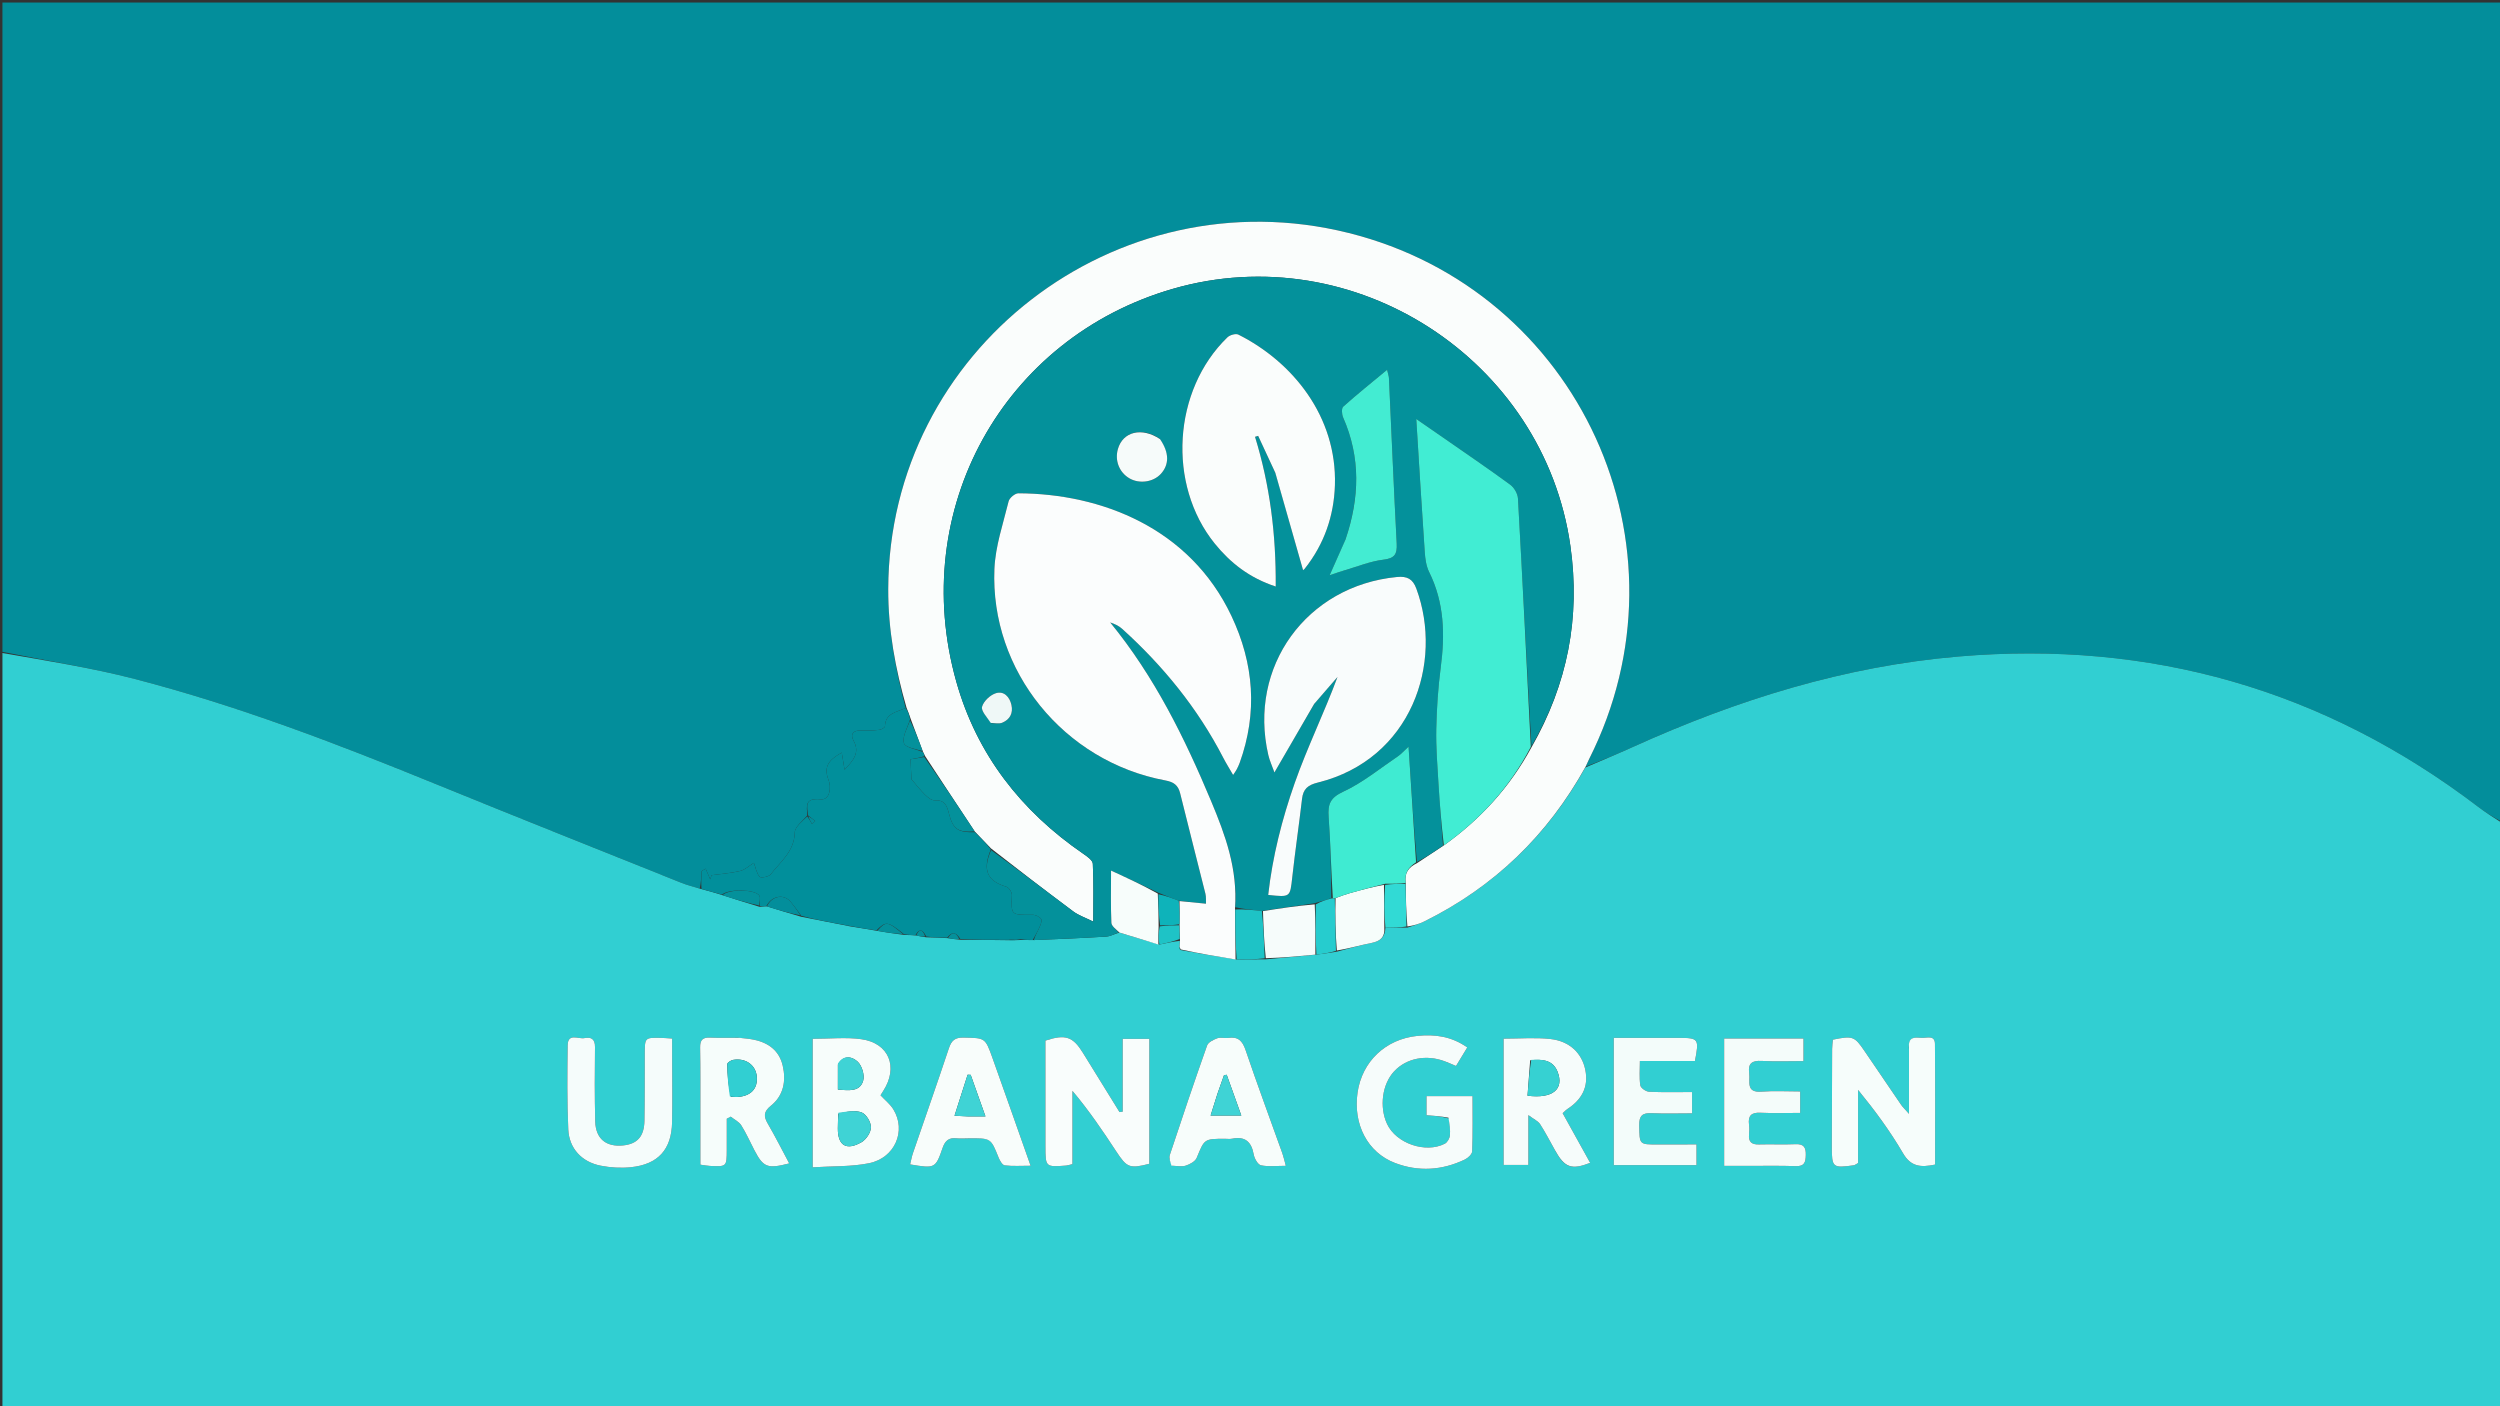 <svg version="1.1" id="Layer_1" xmlns="http://www.w3.org/2000/svg" xmlns:xlink="http://www.w3.org/1999/xlink" x="0px" y="0px"
	 width="100%" viewBox="0 0 1024 576" enable-background="new 0 0 1024 576" xml:space="preserve">
<rect x="0" y="0" width="1024" height="576" fill="#333333" stroke="none"/>
<path fill="#038E9B" opacity="1" stroke="none" 
	d="
M1,267 
	C1,178.356 1,89.713 1,1.035 
	C342.222,1.035 683.443,1.035 1025,1.035 
	C1025,112.692 1025,224.385 1024.652,336.502 
	C1021.169,334.747 1017.949,332.681 1014.913,330.371 
	C951.924,282.437 880.875,262.188 802.173,268.906 
	C755.521,272.888 711.471,286.655 668.99,305.89 
	C662.485,308.836 655.88,311.561 649.471,314.012 
	C650.045,312.733 650.448,311.819 650.898,310.928 
	C694.868,223.734 646.98,119.007 552.346,95.407 
	C456.935,71.614 364.126,143.448 363.819,241.224 
	C363.767,257.884 366.723,273.996 370.949,289.99 
	C367.18,291.75 362.642,292.106 362.487,297.458 
	C362.472,297.995 361.036,298.841 360.19,298.937 
	C357.767,299.21 355.296,299.362 352.867,299.209 
	C349.538,298.998 348.133,300.7 349.604,303.347 
	C352.436,308.447 349.283,311.623 345.935,315.278 
	C345.558,312.984 345.181,310.69 344.781,308.258 
	C340.076,310.962 337.005,313.583 339.384,319.505 
	C340.506,322.297 340.029,327.777 336.183,327.409 
	C329.504,326.77 330.464,330.062 330.643,334.04 
	C328.619,336.386 325.591,338.659 325.535,341.003 
	C325.349,348.739 319.702,352.928 315.665,358.135 
	C314.891,359.133 311.653,359.725 311.155,359.14 
	C309.883,357.644 309.514,355.379 308.784,353.422 
	C306.923,354.567 305.192,356.245 303.171,356.742 
	C299.354,357.681 295.369,357.94 291.454,358.482 
	C291.274,359.049 291.093,359.617 290.913,360.185 
	C290.285,358.721 289.656,357.257 289.027,355.793 
	C288.479,356.126 287.931,356.459 287.383,356.793 
	C287.255,359.196 287.128,361.6 286.623,363.949 
	C283.869,363.143 281.43,362.544 279.122,361.618 
	C245.302,348.058 211.446,334.587 177.707,320.827 
	C137.613,304.475 97.197,288.994 55.239,278.114 
	C37.399,273.487 19.094,270.65 1,267 
z"/>
<path fill="#31CFD2" opacity="1" stroke="none" 
	d="
M649.321,314.388 
	C655.88,311.561 662.485,308.836 668.99,305.89 
	C711.471,286.655 755.521,272.888 802.173,268.906 
	C880.875,262.188 951.924,282.437 1014.913,330.371 
	C1017.949,332.681 1021.169,334.747 1024.652,336.963 
	C1025,416.978 1025,496.956 1025,576.967 
	C683.784,576.967 342.568,576.967 1,576.967 
	C1,473.979 1,370.958 1,267.469 
	C19.094,270.65 37.399,273.487 55.239,278.114 
	C97.197,288.994 137.613,304.475 177.707,320.827 
	C211.446,334.587 245.302,348.058 279.122,361.618 
	C281.43,362.544 283.869,363.143 286.971,364.081 
	C290.378,364.989 293.06,365.71 295.971,366.675 
	C301.093,368.368 305.988,369.818 311.111,371.437 
	C312.226,371.405 313.113,371.203 314.135,371.248 
	C318.81,372.771 323.349,374.047 328.219,375.518 
	C334.388,376.766 340.227,377.82 346.268,379.035 
	C346.963,379.245 347.456,379.294 348.366,379.466 
	C352.181,380.089 355.579,380.591 359.314,381.286 
	C363.098,381.953 366.545,382.427 370.407,382.947 
	C372.214,383 373.605,383.006 375.298,383.183 
	C376.734,383.528 377.868,383.701 379.449,383.923 
	C382.586,384.008 385.276,384.044 388.284,384.269 
	C390.065,384.6 391.53,384.742 393.461,384.931 
	C400.29,384.976 406.653,384.974 413.288,385.112 
	C415.039,385.157 416.518,385.063 418.413,385.01 
	C420.219,385.041 421.61,385.031 423.468,385.059 
	C433.663,384.63 443.395,384.234 453.114,383.629 
	C454.827,383.522 456.484,382.536 458.517,381.979 
	C464.067,383.633 469.267,385.265 474.883,386.888 
	C477.908,386.266 480.517,385.652 483.243,385.387 
	C483.293,386.457 483.227,387.179 483.101,388.036 
	C482.975,388.472 483.068,388.727 483.61,389.147 
	C491.294,390.576 498.688,391.794 506.538,393.001 
	C510.694,392.982 514.393,392.972 518.55,392.936 
	C525.596,392.279 532.183,391.649 539.202,391.007 
	C542.199,390.629 544.765,390.264 547.682,389.773 
	C552.623,388.486 557.174,387.137 561.811,386.223 
	C565.432,385.51 567.33,383.79 567.465,379.997 
	C570.656,379.981 573.394,379.964 576.508,379.937 
	C579.044,379.106 581.287,378.46 583.346,377.441 
	C611.906,363.306 633.863,342.241 649.321,314.388 
M459.858,446.4 
	C459.858,449.379 459.858,452.357 459.858,455.336 
	C459.421,455.392 458.984,455.447 458.547,455.503 
	C453.575,447.461 448.576,439.435 443.64,431.371 
	C439.496,424.602 436.451,423.51 428.205,426.239 
	C428.205,440.588 428.189,455.055 428.211,469.522 
	C428.224,478.052 428.251,478.058 436.729,477.411 
	C437.371,477.362 437.997,477.119 439.267,476.813 
	C439.267,466.836 439.267,456.823 439.267,446.81 
	C446.056,454.868 451.706,463.224 457.237,471.658 
	C461.578,478.277 462.719,478.775 470.762,476.682 
	C470.762,459.661 470.762,442.619 470.762,425.524 
	C466.961,425.524 463.594,425.524 459.854,425.524 
	C459.854,432.47 459.854,438.95 459.858,446.4 
M781.924,429.711 
	C781.924,438.086 781.924,446.461 781.924,456.228 
	C780.139,454.197 779.319,453.435 778.702,452.535 
	C773.714,445.261 768.744,437.974 763.808,430.665 
	C759.61,424.449 758.939,424.168 750.759,425.845 
	C750.655,427.048 750.453,428.339 750.447,429.63 
	C750.382,442.945 750.328,456.26 750.315,469.575 
	C750.307,478.273 750.624,478.518 759.378,477.291 
	C759.682,477.249 759.956,476.992 761.07,476.387 
	C761.07,466.711 761.07,456.567 761.07,446.424 
	C768.041,454.934 774.235,463.399 779.503,472.406 
	C782.722,477.912 786.75,478.239 792.618,477.013 
	C792.618,460.444 792.703,444.006 792.553,427.57 
	C792.519,423.81 789.188,425.226 787.151,425.095 
	C784.59,424.931 781.42,424.37 781.924,429.711 
M593.573,458.14 
	C593.711,460.461 594.109,462.809 593.882,465.094 
	C593.763,466.3 592.828,467.928 591.796,468.46 
	C583.88,472.539 571.825,468.324 568.139,460.37 
	C564.887,453.353 566.144,444.054 571.054,438.8 
	C576.077,433.426 584.175,431.827 591.83,434.726 
	C593.319,435.29 594.775,435.944 596.388,436.615 
	C598.013,433.938 599.439,431.59 600.993,429.031 
	C594.466,424.438 587.656,423.582 580.568,424.299 
	C567.517,425.621 557.896,434.815 556.057,447.501 
	C554.168,460.526 560.175,472.073 571.381,476.345 
	C581.049,480.031 590.68,479.387 599.981,474.944 
	C601.276,474.326 602.963,472.759 603.007,471.576 
	C603.284,464.148 603.147,456.705 603.147,448.969 
	C596.666,448.969 590.58,448.969 584.304,448.969 
	C584.304,451.709 584.304,454.254 584.304,456.772 
	C587.446,457.022 590.231,457.244 593.573,458.14 
M275.307,431.761 
	C275.307,429.68 275.307,427.599 275.307,425.392 
	C273.154,425.257 271.842,425.121 270.528,425.102 
	C264.128,425.008 264.122,425.019 264.096,431.624 
	C264.059,440.778 264.131,449.933 263.964,459.085 
	C263.846,465.496 261.014,468.585 255.231,469.167 
	C248.237,469.871 243.977,466.415 243.802,459.299 
	C243.552,449.152 243.577,438.995 243.709,428.845 
	C243.753,425.466 241.997,424.68 239.375,425.207 
	C236.919,425.7 232.582,422.957 232.517,428.192 
	C232.377,439.67 232.241,451.168 232.769,462.627 
	C233.128,470.435 238.309,475.941 246.033,477.461 
	C250.052,478.253 254.334,478.513 258.402,478.092 
	C269.584,476.935 275.07,470.836 275.286,459.663 
	C275.46,450.679 275.317,441.69 275.307,431.761 
M397.277,466.268 
	C405.893,466.18 405.845,466.2 409.008,474.109 
	C409.511,475.368 410.56,477.216 411.534,477.334 
	C414.853,477.737 418.25,477.488 422.133,477.488 
	C416.665,462.02 411.607,447.594 406.46,433.2 
	C403.52,424.976 403.45,425.186 394.649,424.999 
	C391.159,424.924 389.723,426.194 388.667,429.367 
	C383.887,443.723 378.853,457.995 373.947,472.31 
	C373.439,473.795 373.176,475.364 372.788,476.936 
	C382.912,478.645 383.181,478.626 386.079,470.208 
	C387.13,467.154 388.711,465.885 391.859,466.253 
	C393.336,466.426 394.851,466.276 397.277,466.268 
M637.105,471.483 
	C640.874,478.269 643.65,479.273 651.336,476.309 
	C647.553,469.486 643.794,462.705 640.048,455.951 
	C640.937,455.162 641.381,454.654 641.927,454.302 
	C647.806,450.51 650.772,445.315 649.342,438.232 
	C647.948,431.328 642.845,426.426 635.014,425.574 
	C628.819,424.9 622.493,425.439 615.876,425.439 
	C615.876,442.792 615.876,459.993 615.876,477.161 
	C619.441,477.161 622.486,477.161 626.016,477.161 
	C626.016,470.586 626.016,464.483 626.016,456.745 
	C628.377,458.512 630.009,459.203 630.809,460.434 
	C632.982,463.777 634.802,467.348 637.105,471.483 
M332.877,436.525 
	C332.877,450.076 332.877,463.627 332.877,478.131 
	C341.205,477.593 348.781,477.918 355.99,476.446 
	C366.591,474.282 371.288,463.149 365.93,454.424 
	C364.596,452.25 362.456,450.572 360.652,448.629 
	C361.071,447.965 361.417,447.405 361.774,446.852 
	C368.071,437.091 364.153,427.233 352.78,425.655 
	C346.475,424.78 339.948,425.498 332.877,425.498 
	C332.877,428.981 332.877,432.258 332.877,436.525 
M302.312,425.064 
	C298.48,425.056 294.643,425.167 290.819,425 
	C287.81,424.868 286.719,425.997 286.775,429.051 
	C286.94,438.045 286.865,447.043 286.875,456.04 
	C286.882,462.998 286.876,469.956 286.876,477.046 
	C288.555,477.274 289.68,477.514 290.814,477.567 
	C297.644,477.886 297.653,477.871 297.678,470.986 
	C297.693,466.736 297.681,462.485 297.681,458.235 
	C298.216,457.949 298.751,457.662 299.286,457.376 
	C300.76,458.54 302.667,459.43 303.618,460.927 
	C305.664,464.147 307.205,467.686 308.975,471.083 
	C312.669,478.173 314.335,478.841 323.264,476.528 
	C320.335,471.053 317.59,465.596 314.528,460.324 
	C312.758,457.276 312.671,455.381 315.8,452.867 
	C320.934,448.742 322.055,442.767 320.605,436.515 
	C319.166,430.305 314.727,427.066 308.688,425.841 
	C306.898,425.477 305.063,425.34 302.312,425.064 
M480.245,477.523 
	C482.074,477.536 484.043,477.979 485.694,477.442 
	C487.394,476.89 489.574,475.707 490.176,474.239 
	C493.346,466.52 493.196,466.458 501.679,466.446 
	C502.677,466.445 503.708,466.601 504.668,466.409 
	C510.04,465.331 512.602,467.708 513.533,472.904 
	C513.83,474.564 515.228,477.042 516.506,477.309 
	C519.597,477.955 522.914,477.519 526.67,477.519 
	C526.034,475.205 525.737,473.767 525.247,472.397 
	C520.213,458.309 515,444.281 510.188,430.118 
	C508.895,426.315 507.122,424.528 503.09,425.123 
	C501.625,425.34 499.958,424.774 498.641,425.261 
	C497.052,425.849 494.906,426.884 494.429,428.23 
	C489.156,443.114 484.121,458.082 479.162,473.074 
	C478.742,474.345 479.336,475.951 480.245,477.523 
M661.003,458.499 
	C661.003,464.617 661.003,470.734 661.003,477.252 
	C672.666,477.252 683.708,477.252 694.884,477.252 
	C694.884,474.405 694.884,471.84 694.884,468.759 
	C689.422,468.759 684.3,468.731 679.178,468.765 
	C671.339,468.817 671.578,468.829 671.416,460.995 
	C671.333,456.944 672.764,455.78 676.59,455.957 
	C682.001,456.208 687.432,456.021 693.076,456.021 
	C693.076,452.866 693.076,450.456 693.076,447.306 
	C687.005,447.306 681.224,447.468 675.465,447.182 
	C674.168,447.117 672.028,445.63 671.865,444.556 
	C671.382,441.373 671.692,438.07 671.692,434.582 
	C676.21,434.582 679.856,434.582 683.502,434.582 
	C687.122,434.582 690.742,434.582 694.248,434.582 
	C696.007,425.445 695.772,425.133 687.518,425.108 
	C683.523,425.096 679.529,425.107 675.535,425.107 
	C670.786,425.108 666.037,425.107 661,425.107 
	C661,436.55 661,447.025 661.003,458.499 
M715.591,477.551 
	C722.247,477.562 728.909,477.412 735.557,477.648 
	C739.138,477.775 739.586,476.014 739.651,473.084 
	C739.722,469.943 738.818,468.512 735.43,468.66 
	C730.448,468.878 725.446,468.624 720.458,468.767 
	C717.463,468.852 716.126,467.717 716.407,464.681 
	C716.529,463.362 716.569,462.003 716.4,460.693 
	C715.928,457.041 717.288,455.591 721.095,455.778 
	C726.503,456.045 731.933,455.846 737.351,455.846 
	C737.351,452.504 737.351,450.117 737.351,447.062 
	C731.837,447.062 726.686,446.738 721.593,447.142 
	C714.917,447.671 716.926,442.947 716.463,439.549 
	C715.913,435.512 717.667,434.356 721.543,434.554 
	C727.269,434.846 733.02,434.63 738.7,434.63 
	C738.7,431.058 738.7,428.323 738.7,425.379 
	C727.759,425.379 717.207,425.379 706.221,425.379 
	C706.221,442.927 706.221,460.082 706.221,477.551 
	C709.321,477.551 711.974,477.551 715.591,477.551 
z"/>
<path fill="#FAFDFC" opacity="1" stroke="none" 
	d="
M649.471,314.012 
	C633.863,342.241 611.906,363.306 583.346,377.441 
	C581.287,378.46 579.044,379.106 576.472,379.475 
	C575.94,373.358 575.822,367.691 575.788,361.676 
	C575.159,357.622 576.887,355.249 580.411,353.548 
	C584.196,351.072 587.628,348.715 591.412,346.27 
	C606.44,335.52 618.415,322.464 627.272,306.16 
	C642.047,280.253 647.402,252.96 643.237,223.626 
	C632.386,147.196 554.64,96.808 480.359,118.317 
	C410.897,138.431 371.847,208.82 391.706,279.233 
	C400.11,309.033 418.233,332.255 443.755,349.74 
	C445.299,350.798 447.541,352.365 447.614,353.79 
	C447.999,361.344 447.795,368.928 447.795,377.492 
	C444.473,375.83 441.777,374.936 439.616,373.324 
	C428.357,364.928 417.235,356.349 405.939,347.532 
	C403.654,345.111 401.496,342.991 399.23,340.539 
	C392.385,330.137 385.646,320.067 378.935,309.706 
	C378.62,308.943 378.277,308.473 377.925,307.637 
	C376.307,303.171 374.697,299.07 373.086,294.627 
	C372.499,292.821 371.912,291.358 371.325,289.895 
	C366.723,273.996 363.767,257.884 363.819,241.224 
	C364.126,143.448 456.935,71.614 552.346,95.407 
	C646.98,119.007 694.868,223.734 650.898,310.928 
	C650.448,311.819 650.045,312.733 649.471,314.012 
z"/>
<path fill="#018F9B" opacity="1" stroke="none" 
	d="
M377.935,308.004 
	C378.277,308.473 378.62,308.943 378.611,309.771 
	C376.388,310.436 374.518,310.743 372.95,311.001 
	C373.1,314.159 373.228,316.835 373.339,319.172 
	C375.202,321.336 376.892,323.557 378.865,325.488 
	C379.961,326.561 381.566,327.886 382.878,327.821 
	C386.881,327.622 387.814,329.815 388.654,333.102 
	C390.342,339.714 392.442,341.034 399.337,340.872 
	C401.496,342.991 403.654,345.111 405.842,347.904 
	C402.34,356.415 404.359,360.867 412.174,363.192 
	C413.221,363.503 414.513,365.438 414.469,366.573 
	C414.145,374.852 414.045,374.778 422.861,374.688 
	C424.105,374.676 425.803,375.444 426.463,376.415 
	C426.94,377.116 426.214,378.826 425.719,379.951 
	C424.95,381.701 423.92,383.337 423.001,385.021 
	C421.61,385.031 420.219,385.041 418.304,384.743 
	C416.191,384.615 414.603,384.794 413.015,384.973 
	C406.653,384.974 400.29,384.976 393.373,384.621 
	C391.309,381.346 389.671,381.846 387.967,384.08 
	C385.276,384.044 382.586,384.008 379.401,383.595 
	C377.751,380.346 376.437,380.478 374.996,383.012 
	C373.605,383.006 372.214,383 370.273,382.646 
	C363.548,377.285 362.888,377.211 358.977,381.092 
	C355.579,380.591 352.181,380.089 348.27,379.307 
	C347.192,378.975 346.629,378.925 346.066,378.875 
	C340.227,377.82 334.388,376.766 328.209,375.137 
	C326.508,372.805 325.216,370.989 323.773,369.302 
	C320.988,366.049 316.131,366.923 314,371.001 
	C313.113,371.203 312.226,371.405 311.199,371.063 
	C311.073,369.272 311.587,367.686 311.012,366.84 
	C309.208,364.185 298.375,364.052 295.743,366.432 
	C293.06,365.71 290.378,364.989 287.348,364.136 
	C287.128,361.6 287.255,359.196 287.383,356.793 
	C287.931,356.459 288.479,356.126 289.027,355.793 
	C289.656,357.257 290.285,358.721 290.913,360.185 
	C291.093,359.617 291.274,359.049 291.454,358.482 
	C295.369,357.94 299.354,357.681 303.171,356.742 
	C305.192,356.245 306.923,354.567 308.784,353.422 
	C309.514,355.379 309.883,357.644 311.155,359.14 
	C311.653,359.725 314.891,359.133 315.665,358.135 
	C319.702,352.928 325.349,348.739 325.535,341.003 
	C325.591,338.659 328.619,336.386 330.653,334.391 
	C331.548,335.646 332.076,336.59 332.603,337.534 
	C333.038,337.125 333.472,336.716 333.907,336.307 
	C332.938,335.538 331.969,334.769 331,334 
	C330.464,330.062 329.504,326.77 336.183,327.409 
	C340.029,327.777 340.506,322.297 339.384,319.505 
	C337.005,313.583 340.076,310.962 344.781,308.258 
	C345.181,310.69 345.558,312.984 345.935,315.278 
	C349.283,311.623 352.436,308.447 349.604,303.347 
	C348.133,300.7 349.538,298.998 352.867,299.209 
	C355.296,299.362 357.767,299.21 360.19,298.937 
	C361.036,298.841 362.472,297.995 362.487,297.458 
	C362.642,292.106 367.18,291.75 370.949,289.99 
	C371.912,291.358 372.499,292.821 372.752,294.755 
	C371.564,298.324 369.514,301.766 370.271,304.403 
	C370.784,306.189 375.241,306.843 377.935,308.004 
z"/>
<path fill="#04919B" opacity="1" stroke="none" 
	d="
M423.468,385.059 
	C423.92,383.337 424.95,381.701 425.719,379.951 
	C426.214,378.826 426.94,377.116 426.463,376.415 
	C425.803,375.444 424.105,374.676 422.861,374.688 
	C414.045,374.778 414.145,374.852 414.469,366.573 
	C414.513,365.438 413.221,363.503 412.174,363.192 
	C404.359,360.867 402.34,356.415 405.968,348.205 
	C417.235,356.349 428.357,364.928 439.616,373.324 
	C441.777,374.936 444.473,375.83 447.795,377.492 
	C447.795,368.928 447.999,361.344 447.614,353.79 
	C447.541,352.365 445.299,350.798 443.755,349.74 
	C418.233,332.255 400.11,309.033 391.706,279.233 
	C371.847,208.82 410.897,138.431 480.359,118.317 
	C554.64,96.808 632.386,147.196 643.237,223.626 
	C647.402,252.96 642.047,280.253 627.293,305.665 
	C625.323,271.666 623.651,237.912 621.758,204.171 
	C621.648,202.208 620.209,199.716 618.605,198.542 
	C609.47,191.854 600.098,185.488 590.802,179.02 
	C587.604,176.794 584.392,174.588 580.103,171.624 
	C581.298,190.676 582.358,208.421 583.581,226.154 
	C583.772,228.92 584.179,231.896 585.387,234.328 
	C591.59,246.827 591.895,259.871 590.128,273.351 
	C589.034,281.702 588.474,290.16 588.298,298.583 
	C588.142,306.059 588.745,313.559 589.198,321.038 
	C589.711,329.484 590.43,337.918 591.059,346.357 
	C587.628,348.715 584.196,351.072 580.376,353.063 
	C578.994,337.428 578.001,322.16 576.939,305.836 
	C574.839,307.765 573.864,308.912 572.662,309.723 
	C565.269,314.709 558.246,320.53 550.249,324.238 
	C544.843,326.744 543.82,329.373 544.203,334.618 
	C545.013,345.698 545.209,356.821 545.286,367.92 
	C542.918,368.602 540.921,369.291 538.513,369.953 
	C531.171,371.014 524.241,372.103 516.854,373.119 
	C512.938,372.713 509.478,372.382 505.937,371.59 
	C506.994,355.833 501.878,342.013 496.115,328.236 
	C485.226,302.204 472.844,277.07 454.731,254.943 
	C456.523,255.547 458.244,256.321 459.577,257.525 
	C476.411,272.738 490.552,290.077 501.004,310.311 
	C502.191,312.609 503.574,314.805 505.085,317.429 
	C505.843,316.271 506.239,315.763 506.528,315.2 
	C506.983,314.313 507.433,313.412 507.77,312.477 
	C515.172,291.946 513.644,271.843 504.409,252.305 
	C487.338,216.187 451,202.188 417.134,202.053 
	C415.755,202.047 413.472,203.95 413.131,205.337 
	C410.881,214.505 407.704,223.719 407.31,233.023 
	C405.539,274.828 435.801,311.917 477.316,319.664 
	C480.754,320.306 482.565,321.584 483.395,324.961 
	C486.768,338.687 490.324,352.368 493.742,366.084 
	C494.07,367.401 493.911,368.84 493.974,370.154 
	C489.971,369.756 486.548,369.417 482.806,368.918 
	C479.861,367.798 477.236,366.836 474.356,365.61 
	C467.973,362.523 461.845,359.703 455.086,356.591 
	C455.086,364.375 454.92,371.192 455.225,377.988 
	C455.287,379.352 457.14,380.635 458.167,381.956 
	C456.484,382.536 454.827,383.522 453.114,383.629 
	C443.395,384.234 433.663,384.63 423.468,385.059 
M522.536,194.035 
	C526.271,207.215 530.007,220.395 533.724,233.509 
	C533.55,233.652 534.103,233.34 534.467,232.879 
	C542.392,222.872 546.39,211.366 546.786,198.715 
	C547.668,170.585 529.443,148.197 507.225,137.045 
	C506.155,136.508 503.734,137.219 502.744,138.177 
	C480.394,159.809 478.002,198.446 497.549,222.635 
	C503.977,230.59 511.822,236.737 522.539,240.242 
	C522.7,218.838 520.141,198.667 514.064,178.921 
	C514.487,178.789 514.909,178.657 515.331,178.525 
	C517.627,183.46 519.923,188.395 522.536,194.035 
M538.494,288.04 
	C541.614,284.45 544.734,280.859 547.854,277.268 
	C542.27,292.241 535.426,306.189 530.308,320.744 
	C525.109,335.529 521.219,350.828 519.455,366.561 
	C528.585,367.546 528.405,367.526 529.304,359.377 
	C530.489,348.633 532.068,337.932 533.319,327.195 
	C533.79,323.159 535.698,321.546 539.76,320.541 
	C578.157,311.047 591.373,271.46 580.123,241.062 
	C578.663,237.116 576.36,235.932 572.185,236.337 
	C535.14,239.931 511.116,273.064 519.508,309.287 
	C520.041,311.589 521.075,313.775 522.011,316.391 
	C527.66,306.623 532.865,297.623 538.494,288.04 
M550.976,221.386 
	C549.045,225.703 547.115,230.021 544.617,235.607 
	C547.552,234.642 549.18,234.053 550.839,233.571 
	C556.093,232.044 561.279,229.899 566.643,229.251 
	C571.328,228.686 572.314,226.942 572.088,222.633 
	C570.898,200.04 569.96,177.433 568.91,154.832 
	C568.875,154.07 568.583,153.321 568.158,151.453 
	C561.718,156.795 555.814,161.521 550.189,166.559 
	C549.429,167.239 549.581,169.702 550.141,170.974 
	C557.364,187.407 556.913,203.957 550.976,221.386 
M474.866,179.584 
	C467.645,174.84 459.93,176.805 457.895,183.907 
	C456.538,188.646 458.441,193.498 462.61,195.928 
	C466.662,198.29 472.314,197.512 475.429,194.163 
	C478.974,190.352 478.969,185.404 474.866,179.584 
M406.177,296.249 
	C407.642,296.197 409.275,296.546 410.538,296.015 
	C413.653,294.705 415.043,292.139 414.288,288.749 
	C413.543,285.401 411.193,282.934 407.952,283.921 
	C405.605,284.635 402.885,287.197 402.252,289.471 
	C401.768,291.205 404.294,293.779 406.177,296.249 
z"/>
<path fill="#FBFDFD" opacity="1" stroke="none" 
	d="
M483.125,369.077 
	C486.548,369.417 489.971,369.756 493.974,370.154 
	C493.911,368.84 494.07,367.401 493.742,366.084 
	C490.324,352.368 486.768,338.687 483.395,324.961 
	C482.565,321.584 480.754,320.306 477.316,319.664 
	C435.801,311.917 405.539,274.828 407.31,233.023 
	C407.704,223.719 410.881,214.505 413.131,205.337 
	C413.472,203.95 415.755,202.047 417.134,202.053 
	C451,202.188 487.338,216.187 504.409,252.305 
	C513.644,271.843 515.172,291.946 507.77,312.477 
	C507.433,313.412 506.983,314.313 506.528,315.2 
	C506.239,315.763 505.843,316.271 505.085,317.429 
	C503.574,314.805 502.191,312.609 501.004,310.311 
	C490.552,290.077 476.411,272.738 459.577,257.525 
	C458.244,256.321 456.523,255.547 454.731,254.943 
	C472.844,277.07 485.226,302.204 496.115,328.236 
	C501.878,342.013 506.994,355.833 505.866,372.048 
	C505.945,379.648 506.014,386.33 506.082,393.012 
	C498.688,391.794 491.294,390.576 483.617,388.881 
	C483.276,388.236 483.218,388.069 483.16,387.901 
	C483.227,387.179 483.293,386.457 483.327,384.96 
	C483.211,382.459 483.13,380.734 483.141,378.564 
	C483.197,375.105 483.161,372.091 483.125,369.077 
z"/>
<path fill="#F9FDFC" opacity="1" stroke="none" 
	d="
M459.856,445.915 
	C459.854,438.95 459.854,432.47 459.854,425.524 
	C463.594,425.524 466.961,425.524 470.762,425.524 
	C470.762,442.619 470.762,459.661 470.762,476.682 
	C462.719,478.775 461.578,478.277 457.237,471.658 
	C451.706,463.224 446.056,454.868 439.267,446.81 
	C439.267,456.823 439.267,466.836 439.267,476.813 
	C437.997,477.119 437.371,477.362 436.729,477.411 
	C428.251,478.058 428.224,478.052 428.211,469.522 
	C428.189,455.055 428.205,440.588 428.205,426.239 
	C436.451,423.51 439.496,424.602 443.64,431.371 
	C448.576,439.435 453.575,447.461 458.547,455.503 
	C458.984,455.447 459.421,455.392 459.858,455.336 
	C459.858,452.357 459.858,449.379 459.856,445.915 
z"/>
<path fill="#F6FDFB" opacity="1" stroke="none" 
	d="
M781.926,429.239 
	C781.42,424.37 784.59,424.931 787.151,425.095 
	C789.188,425.226 792.519,423.81 792.553,427.57 
	C792.703,444.006 792.618,460.444 792.618,477.013 
	C786.75,478.239 782.722,477.912 779.503,472.406 
	C774.235,463.399 768.041,454.934 761.07,446.424 
	C761.07,456.567 761.07,466.711 761.07,476.387 
	C759.956,476.992 759.682,477.249 759.378,477.291 
	C750.624,478.518 750.307,478.273 750.315,469.575 
	C750.328,456.26 750.382,442.945 750.447,429.63 
	C750.453,428.339 750.655,427.048 750.759,425.845 
	C758.939,424.168 759.61,424.449 763.808,430.665 
	C768.744,437.974 773.714,445.261 778.702,452.535 
	C779.319,453.435 780.139,454.197 781.924,456.228 
	C781.924,446.461 781.924,438.086 781.926,429.239 
z"/>
<path fill="#F6FCFB" opacity="1" stroke="none" 
	d="
M593.294,457.803 
	C590.231,457.244 587.446,457.022 584.304,456.772 
	C584.304,454.254 584.304,451.709 584.304,448.969 
	C590.58,448.969 596.666,448.969 603.147,448.969 
	C603.147,456.705 603.284,464.148 603.007,471.576 
	C602.963,472.759 601.276,474.326 599.981,474.944 
	C590.68,479.387 581.049,480.031 571.381,476.345 
	C560.175,472.073 554.168,460.526 556.057,447.501 
	C557.896,434.815 567.517,425.621 580.568,424.299 
	C587.656,423.582 594.466,424.438 600.993,429.031 
	C599.439,431.59 598.013,433.938 596.388,436.615 
	C594.775,435.944 593.319,435.29 591.83,434.726 
	C584.175,431.827 576.077,433.426 571.054,438.8 
	C566.144,444.054 564.887,453.353 568.139,460.37 
	C571.825,468.324 583.88,472.539 591.796,468.46 
	C592.828,467.928 593.763,466.3 593.882,465.094 
	C594.109,462.809 593.711,460.461 593.294,457.803 
z"/>
<path fill="#F5FCFB" opacity="1" stroke="none" 
	d="
M275.311,432.232 
	C275.317,441.69 275.46,450.679 275.286,459.663 
	C275.07,470.836 269.584,476.935 258.402,478.092 
	C254.334,478.513 250.052,478.253 246.033,477.461 
	C238.309,475.941 233.128,470.435 232.769,462.627 
	C232.241,451.168 232.377,439.67 232.517,428.192 
	C232.582,422.957 236.919,425.7 239.375,425.207 
	C241.997,424.68 243.753,425.466 243.709,428.845 
	C243.577,438.995 243.552,449.152 243.802,459.299 
	C243.977,466.415 248.237,469.871 255.231,469.167 
	C261.014,468.585 263.846,465.496 263.964,459.085 
	C264.131,449.933 264.059,440.778 264.096,431.624 
	C264.122,425.019 264.128,425.008 270.528,425.102 
	C271.842,425.121 273.154,425.257 275.307,425.392 
	C275.307,427.599 275.307,429.68 275.311,432.232 
z"/>
<path fill="#F8FDFB" opacity="1" stroke="none" 
	d="
M396.813,466.271 
	C394.851,466.276 393.336,466.426 391.859,466.253 
	C388.711,465.885 387.13,467.154 386.079,470.208 
	C383.181,478.626 382.912,478.645 372.788,476.936 
	C373.176,475.364 373.439,473.795 373.947,472.31 
	C378.853,457.995 383.887,443.723 388.667,429.367 
	C389.723,426.194 391.159,424.924 394.649,424.999 
	C403.45,425.186 403.52,424.976 406.46,433.2 
	C411.607,447.594 416.665,462.02 422.133,477.488 
	C418.25,477.488 414.853,477.737 411.534,477.334 
	C410.56,477.216 409.511,475.368 409.008,474.109 
	C405.845,466.2 405.893,466.18 396.813,466.271 
M396.632,457.28 
	C398.682,457.28 400.733,457.28 403.646,457.28 
	C401.373,450.884 399.479,445.557 397.586,440.23 
	C397.168,440.226 396.75,440.222 396.332,440.218 
	C394.587,445.673 392.841,451.128 390.96,457.009 
	C393.143,457.136 394.442,457.211 396.632,457.28 
z"/>
<path fill="#F6FCFB" opacity="1" stroke="none" 
	d="
M636.934,471.156 
	C634.802,467.348 632.982,463.777 630.809,460.434 
	C630.009,459.203 628.377,458.512 626.016,456.745 
	C626.016,464.483 626.016,470.586 626.016,477.161 
	C622.486,477.161 619.441,477.161 615.876,477.161 
	C615.876,459.993 615.876,442.792 615.876,425.439 
	C622.493,425.439 628.819,424.9 635.014,425.574 
	C642.845,426.426 647.948,431.328 649.342,438.232 
	C650.772,445.315 647.806,450.51 641.927,454.302 
	C641.381,454.654 640.937,455.162 640.048,455.951 
	C643.794,462.705 647.553,469.486 651.336,476.309 
	C643.65,479.273 640.874,478.269 636.934,471.156 
M626.759,434.286 
	C626.393,439.151 626.027,444.016 625.667,448.796 
	C636.02,450.138 640.752,446.049 637.978,438.997 
	C636.108,434.241 631.974,433.76 626.759,434.286 
z"/>
<path fill="#F7FDFB" opacity="1" stroke="none" 
	d="
M332.877,436.029 
	C332.877,432.258 332.877,428.981 332.877,425.498 
	C339.948,425.498 346.475,424.78 352.78,425.655 
	C364.153,427.233 368.071,437.091 361.774,446.852 
	C361.417,447.405 361.071,447.965 360.652,448.629 
	C362.456,450.572 364.596,452.25 365.93,454.424 
	C371.288,463.149 366.591,474.282 355.99,476.446 
	C348.781,477.918 341.205,477.593 332.877,478.131 
	C332.877,463.627 332.877,450.076 332.877,436.029 
M343.299,456.178 
	C343.257,458.168 343.192,460.158 343.175,462.147 
	C343.116,469.174 346.635,471.443 352.876,467.848 
	C354.802,466.739 356.73,463.819 356.743,461.717 
	C356.756,459.617 354.8,456.364 352.937,455.662 
	C350.161,454.617 346.708,455.367 343.299,456.178 
M343.194,436.054 
	C343.194,439.448 343.194,442.842 343.194,446.281 
	C347.815,446.674 352.237,447.231 353.56,442.629 
	C354.213,440.356 353.053,436.516 351.31,434.88 
	C349.395,433.082 345.773,431.594 343.194,436.054 
z"/>
<path fill="#F6FDFB" opacity="1" stroke="none" 
	d="
M302.78,425.081 
	C305.063,425.34 306.898,425.477 308.688,425.841 
	C314.727,427.066 319.166,430.305 320.605,436.515 
	C322.055,442.767 320.934,448.742 315.8,452.867 
	C312.671,455.381 312.758,457.276 314.528,460.324 
	C317.59,465.596 320.335,471.053 323.264,476.528 
	C314.335,478.841 312.669,478.173 308.975,471.083 
	C307.205,467.686 305.664,464.147 303.618,460.927 
	C302.667,459.43 300.76,458.54 299.286,457.376 
	C298.751,457.662 298.216,457.949 297.681,458.235 
	C297.681,462.485 297.693,466.736 297.678,470.986 
	C297.653,477.871 297.644,477.886 290.814,477.567 
	C289.68,477.514 288.555,477.274 286.876,477.046 
	C286.876,469.956 286.882,462.998 286.875,456.04 
	C286.865,447.043 286.94,438.045 286.775,429.051 
	C286.719,425.997 287.81,424.868 290.819,425 
	C294.643,425.167 298.48,425.056 302.78,425.081 
M299.421,449.267 
	C300.247,449.293 301.078,449.382 301.9,449.335 
	C307.519,449.013 310.438,445.968 309.98,440.943 
	C309.551,436.243 305.434,433.26 300.3,434.128 
	C299.384,434.283 297.882,435.277 297.885,435.875 
	C297.914,440.26 298.258,444.644 299.421,449.267 
z"/>
<path fill="#F7FDFB" opacity="1" stroke="none" 
	d="
M479.852,477.462 
	C479.336,475.951 478.742,474.345 479.162,473.074 
	C484.121,458.082 489.156,443.114 494.429,428.23 
	C494.906,426.884 497.052,425.849 498.641,425.261 
	C499.958,424.774 501.625,425.34 503.09,425.123 
	C507.122,424.528 508.895,426.315 510.188,430.118 
	C515,444.281 520.213,458.309 525.247,472.397 
	C525.737,473.767 526.034,475.205 526.67,477.519 
	C522.914,477.519 519.597,477.955 516.506,477.309 
	C515.228,477.042 513.83,474.564 513.533,472.904 
	C512.602,467.708 510.04,465.331 504.668,466.409 
	C503.708,466.601 502.677,466.445 501.679,466.446 
	C493.196,466.458 493.346,466.52 490.176,474.239 
	C489.574,475.707 487.394,476.89 485.694,477.442 
	C484.043,477.979 482.074,477.536 479.852,477.462 
M498.635,448.096 
	C497.76,450.877 496.884,453.659 495.855,456.929 
	C500.212,456.929 503.927,456.929 508.45,456.929 
	C506.332,451.021 504.397,445.619 502.461,440.218 
	C502.088,440.287 501.716,440.355 501.343,440.424 
	C500.523,442.736 499.703,445.048 498.635,448.096 
z"/>
<path fill="#F3FCFA" opacity="1" stroke="none" 
	d="
M661.002,458 
	C661,447.025 661,436.55 661,425.107 
	C666.037,425.107 670.786,425.108 675.535,425.107 
	C679.529,425.107 683.523,425.096 687.518,425.108 
	C695.772,425.133 696.007,425.445 694.248,434.582 
	C690.742,434.582 687.122,434.582 683.502,434.582 
	C679.856,434.582 676.21,434.582 671.692,434.582 
	C671.692,438.07 671.382,441.373 671.865,444.556 
	C672.028,445.63 674.168,447.117 675.465,447.182 
	C681.224,447.468 687.005,447.306 693.076,447.306 
	C693.076,450.456 693.076,452.866 693.076,456.021 
	C687.432,456.021 682.001,456.208 676.59,455.957 
	C672.764,455.78 671.333,456.944 671.416,460.995 
	C671.578,468.829 671.339,468.817 679.178,468.765 
	C684.3,468.731 689.422,468.759 694.884,468.759 
	C694.884,471.84 694.884,474.405 694.884,477.252 
	C683.708,477.252 672.666,477.252 661.003,477.252 
	C661.003,470.734 661.003,464.617 661.002,458 
z"/>
<path fill="#F4FCFA" opacity="1" stroke="none" 
	d="
M715.109,477.551 
	C711.974,477.551 709.321,477.551 706.221,477.551 
	C706.221,460.082 706.221,442.927 706.221,425.379 
	C717.207,425.379 727.759,425.379 738.7,425.379 
	C738.7,428.323 738.7,431.058 738.7,434.63 
	C733.02,434.63 727.269,434.846 721.543,434.554 
	C717.667,434.356 715.913,435.512 716.463,439.549 
	C716.926,442.947 714.917,447.671 721.593,447.142 
	C726.686,446.738 731.837,447.062 737.351,447.062 
	C737.351,450.117 737.351,452.504 737.351,455.846 
	C731.933,455.846 726.503,456.045 721.095,455.778 
	C717.288,455.591 715.928,457.041 716.4,460.693 
	C716.569,462.003 716.529,463.362 716.407,464.681 
	C716.126,467.717 717.463,468.852 720.458,468.767 
	C725.446,468.624 730.448,468.878 735.43,468.66 
	C738.818,468.512 739.722,469.943 739.651,473.084 
	C739.586,476.014 739.138,477.775 735.557,477.648 
	C728.909,477.412 722.247,477.562 715.109,477.551 
z"/>
<path fill="#F6FDFB" opacity="1" stroke="none" 
	d="
M567.011,379.996 
	C567.33,383.79 565.432,385.51 561.811,386.223 
	C557.174,387.137 552.623,388.486 547.57,389.323 
	C546.982,382.006 546.858,375.013 547.055,367.83 
	C549.244,367.024 551.093,366.34 552.984,365.805 
	C557.616,364.493 562.266,363.249 566.862,362.445 
	C566.881,368.607 566.946,374.302 567.011,379.996 
z"/>
<path fill="#F7FDFB" opacity="1" stroke="none" 
	d="
M458.517,381.979 
	C457.14,380.635 455.287,379.352 455.225,377.988 
	C454.92,371.192 455.086,364.375 455.086,356.591 
	C461.845,359.703 467.973,362.523 474.224,366.016 
	C474.466,370.803 474.584,374.918 474.566,379.452 
	C474.443,382.214 474.455,384.555 474.467,386.896 
	C469.267,385.265 464.067,383.633 458.517,381.979 
z"/>
<path fill="#F6FCFB" opacity="1" stroke="none" 
	d="
M517.312,373.193 
	C524.241,372.103 531.171,371.014 538.508,370.425 
	C538.867,377.624 538.819,384.322 538.77,391.02 
	C532.183,391.649 525.596,392.279 518.477,392.48 
	C517.734,385.765 517.523,379.479 517.312,373.193 
z"/>
<path fill="#1EC3C6" opacity="1" stroke="none" 
	d="
M516.854,373.119 
	C517.523,379.479 517.734,385.765 518.019,392.507 
	C514.393,392.972 510.694,392.982 506.538,393.001 
	C506.014,386.33 505.945,379.648 505.948,372.508 
	C509.478,372.382 512.938,372.713 516.854,373.119 
z"/>
<path fill="#26CCCE" opacity="1" stroke="none" 
	d="
M539.202,391.007 
	C538.819,384.322 538.867,377.624 538.92,370.453 
	C540.921,369.291 542.918,368.602 545.555,367.95 
	C546.375,367.997 546.555,368.009 546.734,368.021 
	C546.858,375.013 546.982,382.006 547.218,389.449 
	C544.765,390.264 542.199,390.629 539.202,391.007 
z"/>
<path fill="#31DAD5" opacity="1" stroke="none" 
	d="
M567.465,379.997 
	C566.946,374.302 566.881,368.607 567.342,362.447 
	C570.48,361.996 573.091,362.01 575.703,362.025 
	C575.822,367.691 575.94,373.358 576.095,379.486 
	C573.394,379.964 570.656,379.981 567.465,379.997 
z"/>
<path fill="#04919B" opacity="1" stroke="none" 
	d="
M295.971,366.675 
	C298.375,364.052 309.208,364.185 311.012,366.84 
	C311.587,367.686 311.073,369.272 310.97,370.894 
	C305.988,369.818 301.093,368.368 295.971,366.675 
z"/>
<path fill="#038E9B" opacity="1" stroke="none" 
	d="
M314.135,371.248 
	C316.131,366.923 320.988,366.049 323.773,369.302 
	C325.216,370.989 326.508,372.805 327.878,374.943 
	C323.349,374.047 318.81,372.771 314.135,371.248 
z"/>
<path fill="#1EC3C6" opacity="1" stroke="none" 
	d="
M474.883,386.888 
	C474.455,384.555 474.443,382.214 475.034,379.441 
	C478.108,379.01 480.578,379.009 483.048,379.009 
	C483.13,380.734 483.211,382.459 483.21,384.611 
	C480.517,385.652 477.908,386.266 474.883,386.888 
z"/>
<path fill="#04919B" opacity="1" stroke="none" 
	d="
M359.314,381.286 
	C362.888,377.211 363.548,377.285 369.858,382.599 
	C366.545,382.427 363.098,381.953 359.314,381.286 
z"/>
<path fill="#04919B" opacity="1" stroke="none" 
	d="
M388.284,384.269 
	C389.671,381.846 391.309,381.346 392.906,384.574 
	C391.53,384.742 390.065,384.6 388.284,384.269 
z"/>
<path fill="#04919B" opacity="1" stroke="none" 
	d="
M375.298,383.183 
	C376.437,380.478 377.751,380.346 378.955,383.546 
	C377.868,383.701 376.734,383.528 375.298,383.183 
z"/>
<path fill="#04919B" opacity="1" stroke="none" 
	d="
M413.288,385.112 
	C414.603,384.794 416.191,384.615 417.888,384.702 
	C416.518,385.063 415.039,385.157 413.288,385.112 
z"/>
<path fill="#04919B" opacity="1" stroke="none" 
	d="
M346.268,379.035 
	C346.629,378.925 347.192,378.975 347.852,379.185 
	C347.456,379.294 346.963,379.245 346.268,379.035 
z"/>
<path fill="#1EC3C6" opacity="1" stroke="none" 
	d="
M483.101,388.036 
	C483.218,388.069 483.276,388.236 483.327,388.67 
	C483.068,388.727 482.975,388.472 483.101,388.036 
z"/>
<path fill="#41EDD3" opacity="1" stroke="none" 
	d="
M591.412,346.27 
	C590.43,337.918 589.711,329.484 589.198,321.038 
	C588.745,313.559 588.142,306.059 588.298,298.583 
	C588.474,290.16 589.034,281.702 590.128,273.351 
	C591.895,259.871 591.59,246.827 585.387,234.328 
	C584.179,231.896 583.772,228.92 583.581,226.154 
	C582.358,208.421 581.298,190.676 580.103,171.624 
	C584.392,174.588 587.604,176.794 590.802,179.02 
	C600.098,185.488 609.47,191.854 618.605,198.542 
	C620.209,199.716 621.648,202.208 621.758,204.171 
	C623.651,237.912 625.323,271.666 627.022,305.912 
	C618.415,322.464 606.44,335.52 591.412,346.27 
z"/>
<path fill="#3FEBD2" opacity="1" stroke="none" 
	d="
M575.788,361.676 
	C573.091,362.01 570.48,361.996 567.388,361.98 
	C562.266,363.249 557.616,364.493 552.984,365.805 
	C551.093,366.34 549.244,367.024 547.055,367.83 
	C546.555,368.009 546.375,367.997 545.926,367.956 
	C545.209,356.821 545.013,345.698 544.203,334.618 
	C543.82,329.373 544.843,326.744 550.249,324.238 
	C558.246,320.53 565.269,314.709 572.662,309.723 
	C573.864,308.912 574.839,307.765 576.939,305.836 
	C578.001,322.16 578.994,337.428 580.023,353.181 
	C576.887,355.249 575.159,357.622 575.788,361.676 
z"/>
<path fill="#04919B" opacity="1" stroke="none" 
	d="
M399.23,340.539 
	C392.442,341.034 390.342,339.714 388.654,333.102 
	C387.814,329.815 386.881,327.622 382.878,327.821 
	C381.566,327.886 379.961,326.561 378.865,325.488 
	C376.892,323.557 375.202,321.336 373.339,319.172 
	C373.228,316.835 373.1,314.159 372.95,311.001 
	C374.518,310.743 376.388,310.436 378.583,310.064 
	C385.646,320.067 392.385,330.137 399.23,340.539 
z"/>
<path fill="#04919B" opacity="1" stroke="none" 
	d="
M377.925,307.637 
	C375.241,306.843 370.784,306.189 370.271,304.403 
	C369.514,301.766 371.564,298.324 372.753,295.098 
	C374.697,299.07 376.307,303.171 377.925,307.637 
z"/>
<path fill="#038E9B" opacity="1" stroke="none" 
	d="
M331.01,334.351 
	C331.969,334.769 332.938,335.538 333.907,336.307 
	C333.472,336.716 333.038,337.125 332.603,337.534 
	C332.076,336.59 331.548,335.646 331.01,334.351 
z"/>
<path fill="#FAFDFC" opacity="1" stroke="none" 
	d="
M522.377,193.682 
	C519.923,188.395 517.627,183.46 515.331,178.525 
	C514.909,178.657 514.487,178.789 514.064,178.921 
	C520.141,198.667 522.7,218.838 522.539,240.242 
	C511.822,236.737 503.977,230.59 497.549,222.635 
	C478.002,198.446 480.394,159.809 502.744,138.177 
	C503.734,137.219 506.155,136.508 507.225,137.045 
	C529.443,148.197 547.668,170.585 546.786,198.715 
	C546.39,211.366 542.392,222.872 534.467,232.879 
	C534.103,233.34 533.55,233.652 533.724,233.509 
	C530.007,220.395 526.271,207.215 522.377,193.682 
z"/>
<path fill="#F9FCFC" opacity="1" stroke="none" 
	d="
M538.282,288.332 
	C532.865,297.623 527.66,306.623 522.011,316.391 
	C521.075,313.775 520.041,311.589 519.508,309.287 
	C511.116,273.064 535.14,239.931 572.185,236.337 
	C576.36,235.932 578.663,237.116 580.123,241.062 
	C591.373,271.46 578.157,311.047 539.76,320.541 
	C535.698,321.546 533.79,323.159 533.319,327.195 
	C532.068,337.932 530.489,348.633 529.304,359.377 
	C528.405,367.526 528.585,367.546 519.455,366.561 
	C521.219,350.828 525.109,335.529 530.308,320.744 
	C535.426,306.189 542.27,292.241 547.854,277.268 
	C544.734,280.859 541.614,284.45 538.282,288.332 
z"/>
<path fill="#43ECD2" opacity="1" stroke="none" 
	d="
M551.102,221.015 
	C556.913,203.957 557.364,187.407 550.141,170.974 
	C549.581,169.702 549.429,167.239 550.189,166.559 
	C555.814,161.521 561.718,156.795 568.158,151.453 
	C568.583,153.321 568.875,154.07 568.91,154.832 
	C569.96,177.433 570.898,200.04 572.088,222.633 
	C572.314,226.942 571.328,228.686 566.643,229.251 
	C561.279,229.899 556.093,232.044 550.839,233.571 
	C549.18,234.053 547.552,234.642 544.617,235.607 
	C547.115,230.021 549.045,225.703 551.102,221.015 
z"/>
<path fill="#F6FBFA" opacity="1" stroke="none" 
	d="
M475.142,179.86 
	C478.969,185.404 478.974,190.352 475.429,194.163 
	C472.314,197.512 466.662,198.29 462.61,195.928 
	C458.441,193.498 456.538,188.646 457.895,183.907 
	C459.93,176.805 467.645,174.84 475.142,179.86 
z"/>
<path fill="#EFF8F7" opacity="1" stroke="none" 
	d="
M405.829,296.114 
	C404.294,293.779 401.768,291.205 402.252,289.471 
	C402.885,287.197 405.605,284.635 407.952,283.921 
	C411.193,282.934 413.543,285.401 414.288,288.749 
	C415.043,292.139 413.653,294.705 410.538,296.015 
	C409.275,296.546 407.642,296.197 405.829,296.114 
z"/>
<path fill="#0EB3BA" opacity="1" stroke="none" 
	d="
M483.141,378.564 
	C480.578,379.009 478.108,379.01 475.17,379.021 
	C474.584,374.918 474.466,370.803 474.479,366.282 
	C477.236,366.836 479.861,367.798 482.806,368.918 
	C483.161,372.091 483.197,375.105 483.141,378.564 
z"/>
<path fill="#3FD3D5" opacity="1" stroke="none" 
	d="
M396.186,457.283 
	C394.442,457.211 393.143,457.136 390.96,457.009 
	C392.841,451.128 394.587,445.673 396.332,440.218 
	C396.75,440.222 397.168,440.226 397.586,440.23 
	C399.479,445.557 401.373,450.884 403.646,457.28 
	C400.733,457.28 398.682,457.28 396.186,457.283 
z"/>
<path fill="#36D1D2" opacity="1" stroke="none" 
	d="
M627.177,434.137 
	C631.974,433.76 636.108,434.241 637.978,438.997 
	C640.752,446.049 636.02,450.138 625.667,448.796 
	C626.027,444.016 626.393,439.151 627.177,434.137 
z"/>
<path fill="#3FD3D5" opacity="1" stroke="none" 
	d="
M343.421,455.766 
	C346.708,455.367 350.161,454.617 352.937,455.662 
	C354.8,456.364 356.756,459.617 356.743,461.717 
	C356.73,463.819 354.802,466.739 352.876,467.848 
	C346.635,471.443 343.116,469.174 343.175,462.147 
	C343.192,460.158 343.257,458.168 343.421,455.766 
z"/>
<path fill="#3FD3D5" opacity="1" stroke="none" 
	d="
M343.218,435.632 
	C345.773,431.594 349.395,433.082 351.31,434.88 
	C353.053,436.516 354.213,440.356 353.56,442.629 
	C352.237,447.231 347.815,446.674 343.194,446.281 
	C343.194,442.842 343.194,439.448 343.218,435.632 
z"/>
<path fill="#31CFD2" opacity="1" stroke="none" 
	d="
M298.962,449.148 
	C298.258,444.644 297.914,440.26 297.885,435.875 
	C297.882,435.277 299.384,434.283 300.3,434.128 
	C305.434,433.26 309.551,436.243 309.98,440.943 
	C310.438,445.968 307.519,449.013 301.9,449.335 
	C301.078,449.382 300.247,449.293 298.962,449.148 
z"/>
<path fill="#3FD3D5" opacity="1" stroke="none" 
	d="
M498.759,447.728 
	C499.703,445.048 500.523,442.736 501.343,440.424 
	C501.716,440.355 502.088,440.287 502.461,440.218 
	C504.397,445.619 506.332,451.021 508.45,456.929 
	C503.927,456.929 500.212,456.929 495.855,456.929 
	C496.884,453.659 497.76,450.877 498.759,447.728 
z"/>
</svg>